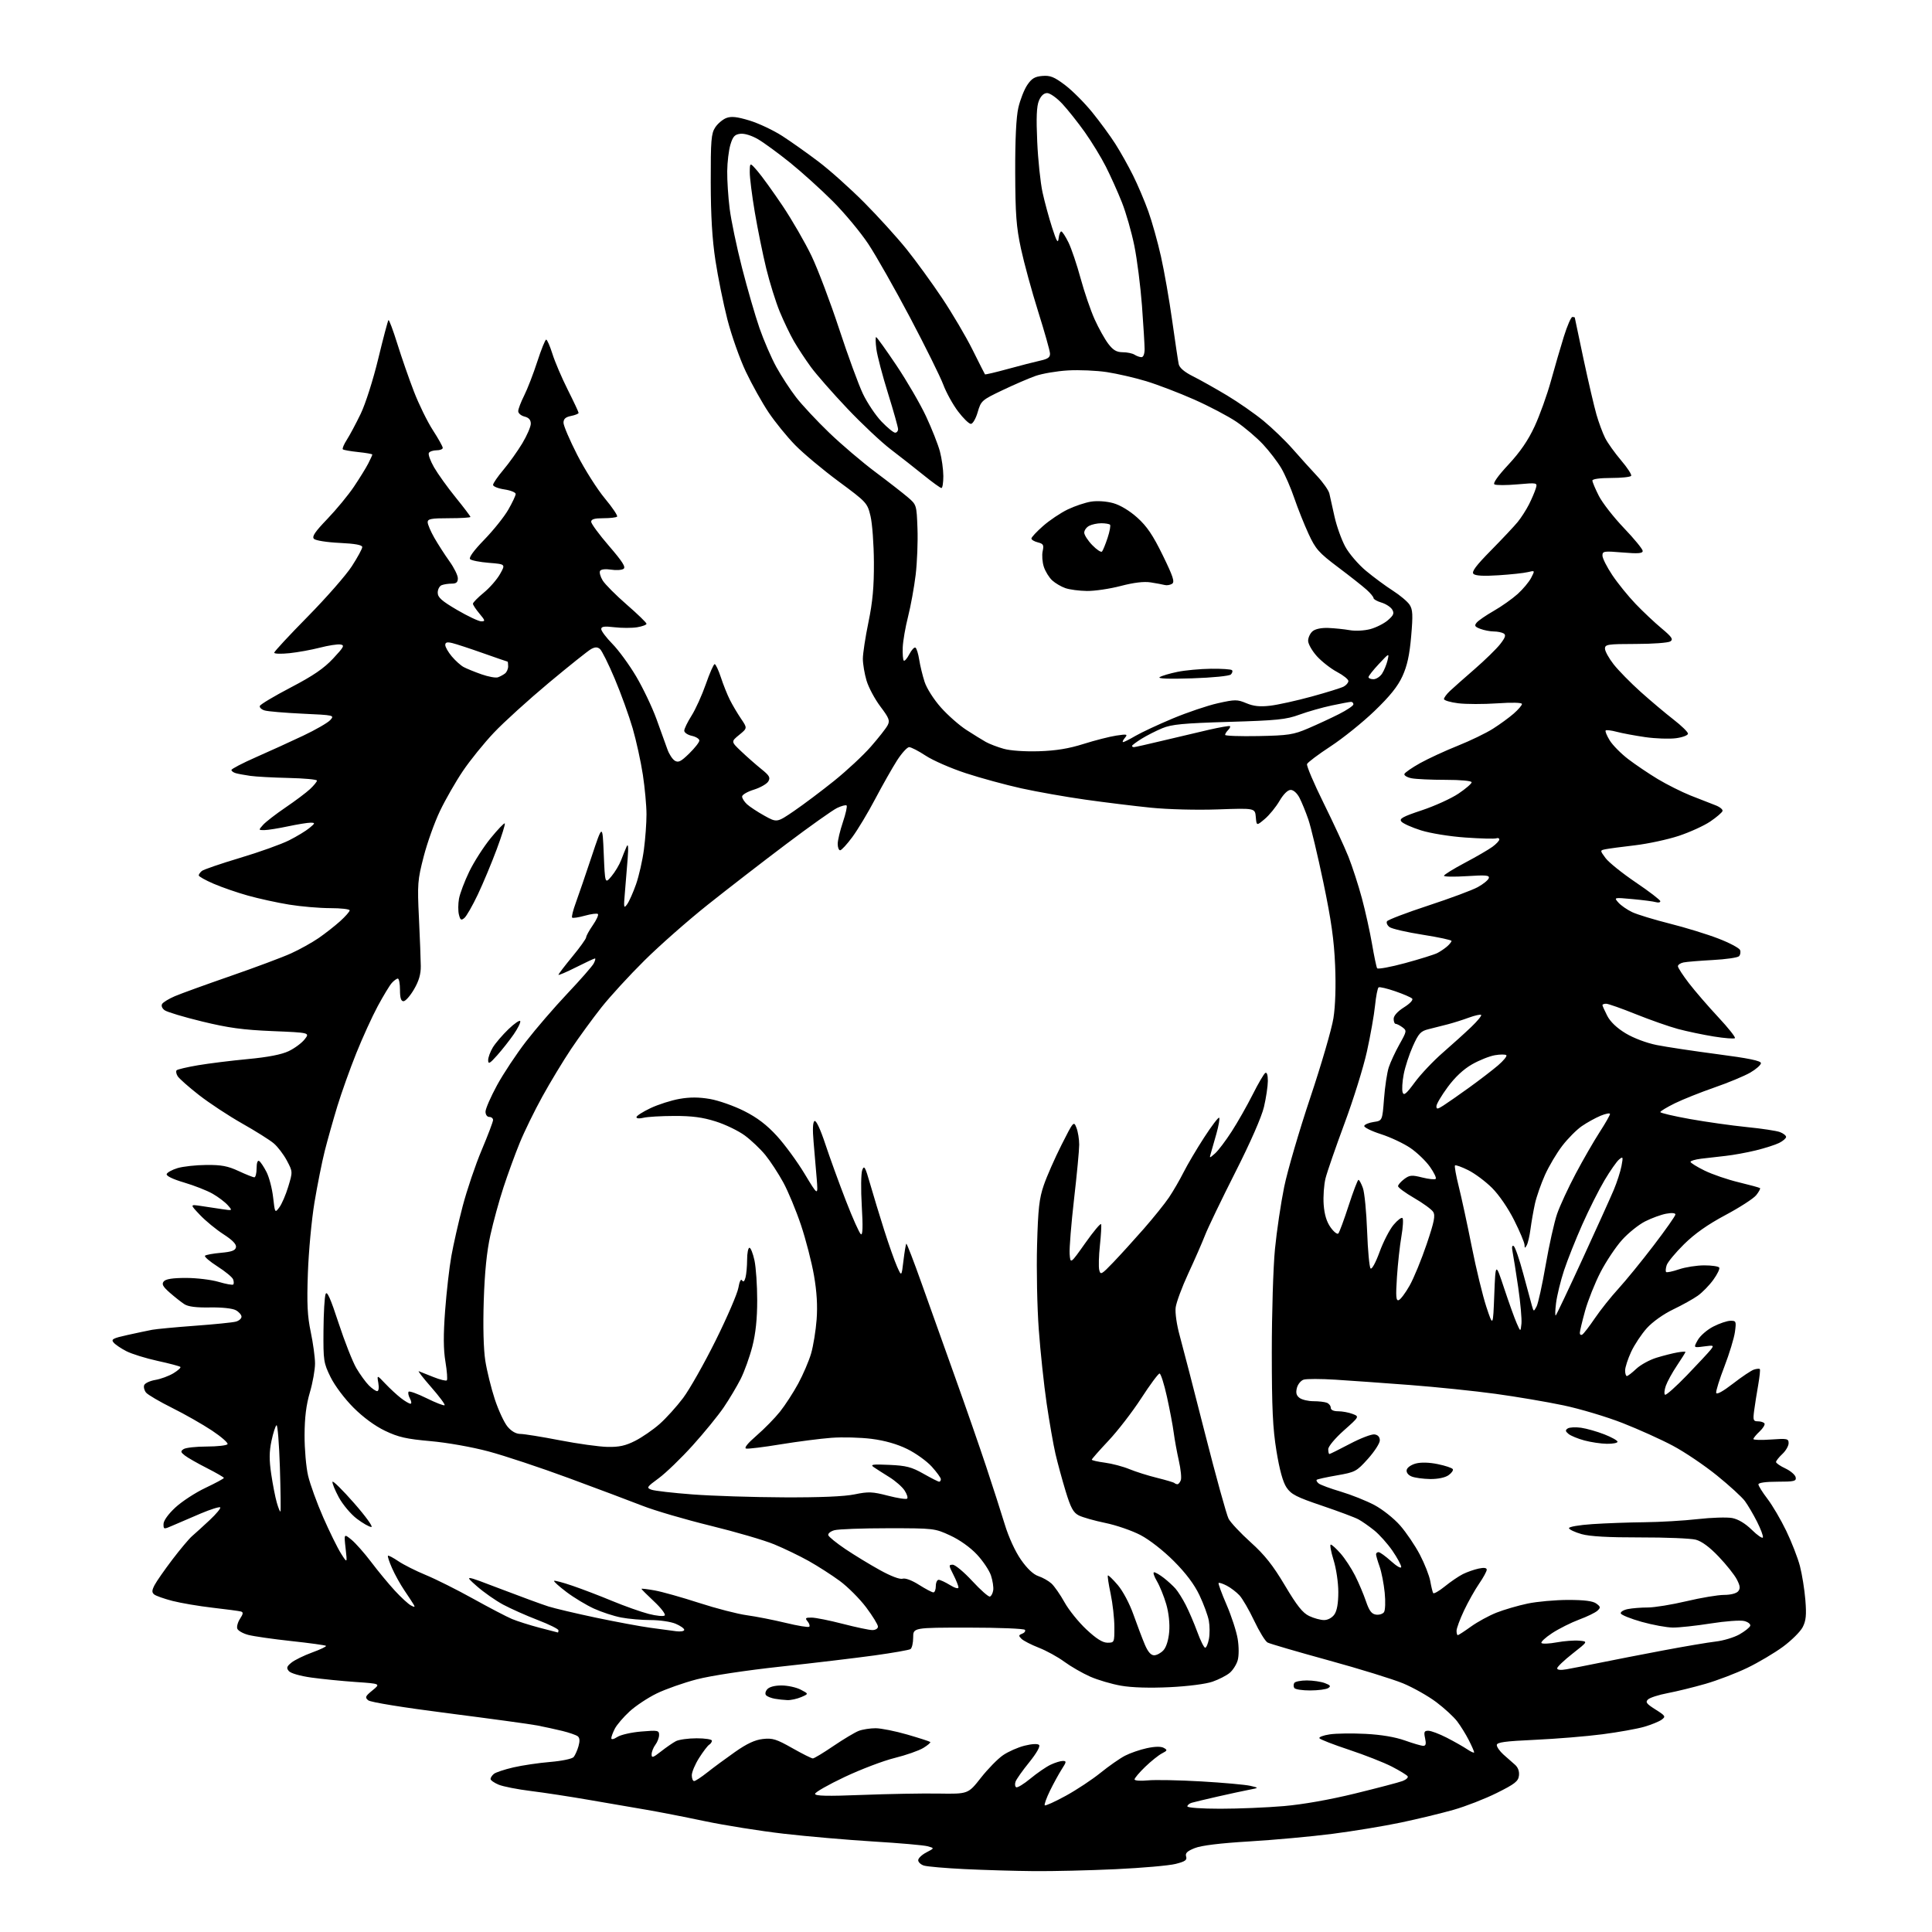 <?xml version="1.0" encoding="UTF-8" standalone="no"?>
<svg 
  version="1.1" 
  xmlns="http://www.w3.org/2000/svg" 
  xmlns:xlink="http://www.w3.org/1999/xlink" 
  xmlns:svg="http://www.w3.org/2000/svg"
  xmlns:rdf="http://www.w3.org/1999/02/22-rdf-syntax-ns#"
  xmlns:cc="http://creativecommons.org/ns#"
  xmlns:dc="http://purl.org/dc/elements/1.1/"
  viewBox="0 0 768 768"
  width="768"
  height="768"
>
<style>svg {background-color: white; }</style>"
<path stroke="none" fill="black" fill-rule="evenodd" d="M411.00,743.80C403.57,743.74 391.20,743.37 383.50,743.00C375.80,742.63 368.49,741.99 367.25,741.59C366.01,741.19 365.00,740.23 365.00,739.46C365.00,738.68 366.46,737.29 368.25,736.36C371.50,734.67 371.50,734.67 368.73,733.91C367.21,733.50 357.54,732.65 347.23,732.03C336.93,731.40 320.85,730.01 311.51,728.93C302.17,727.85 287.99,725.59 280.01,723.91C272.03,722.23 261.68,720.21 257.00,719.42C252.32,718.64 242.20,716.89 234.50,715.55C226.80,714.21 216.22,712.59 211.00,711.95C205.78,711.31 200.04,710.18 198.25,709.45C196.46,708.71 195.00,707.68 195.00,707.17C195.00,706.66 195.59,705.75 196.32,705.15C197.04,704.55 200.53,703.39 204.07,702.57C207.61,701.75 214.21,700.77 218.75,700.40C223.36,700.01 227.45,699.16 228.04,698.45C228.61,697.76 229.48,695.82 229.96,694.15C230.55,692.07 230.46,690.82 229.67,690.20C229.02,689.70 226.28,688.75 223.57,688.08C220.85,687.42 216.35,686.44 213.57,685.90C210.78,685.36 194.87,683.19 178.22,681.06C160.31,678.77 147.30,676.67 146.38,675.90C144.99,674.75 145.19,674.29 148.06,671.95C151.31,669.30 151.31,669.30 141.41,668.62C135.96,668.24 128.03,667.45 123.78,666.86C119.28,666.23 115.54,665.15 114.81,664.27C113.78,663.04 113.97,662.44 115.86,660.91C117.13,659.89 120.84,658.07 124.10,656.88C127.37,655.69 129.84,654.51 129.59,654.25C129.33,654.00 123.13,653.14 115.81,652.35C108.49,651.56 100.79,650.45 98.70,649.90C96.61,649.35 94.65,648.24 94.34,647.44C94.03,646.64 94.52,644.85 95.42,643.47C96.69,641.54 96.77,640.88 95.78,640.60C95.08,640.40 90.03,639.72 84.56,639.10C79.10,638.47 71.90,637.25 68.56,636.39C65.23,635.53 61.95,634.37 61.28,633.81C60.32,633.02 60.35,632.22 61.44,630.11C62.21,628.63 65.39,624.07 68.51,619.96C71.63,615.86 75.15,611.67 76.34,610.64C77.53,609.62 80.67,606.77 83.32,604.29C85.96,601.82 87.86,599.53 87.54,599.21C87.21,598.88 83.70,599.99 79.72,601.67C75.75,603.35 70.81,605.47 68.75,606.38C65.05,608.00 65.00,607.99 65.00,605.83C65.00,604.51 66.85,601.91 69.68,599.28C72.26,596.88 77.66,593.35 81.68,591.45C85.71,589.54 89.00,587.76 89.00,587.50C89.00,587.24 85.96,585.48 82.25,583.59C78.54,581.71 74.60,579.46 73.50,578.60C71.77,577.25 71.70,576.90 73.00,576.03C73.83,575.48 77.96,575.02 82.19,575.02C86.42,575.01 90.14,574.59 90.45,574.08C90.76,573.58 87.97,571.14 84.25,568.66C80.52,566.19 73.40,562.13 68.42,559.66C63.44,557.18 58.79,554.45 58.07,553.59C57.36,552.73 57.02,551.39 57.32,550.61C57.62,549.84 59.62,548.90 61.76,548.54C63.91,548.18 67.14,546.98 68.95,545.89C70.75,544.79 71.99,543.66 71.70,543.37C71.41,543.08 67.35,542.00 62.67,540.98C57.99,539.96 52.41,538.23 50.26,537.13C48.12,536.04 45.81,534.48 45.14,533.66C44.08,532.40 44.89,531.96 50.70,530.68C54.44,529.85 58.85,528.92 60.50,528.61C62.15,528.30 69.80,527.58 77.50,527.01C85.20,526.45 92.51,525.71 93.75,525.37C94.99,525.04 96.00,524.16 96.00,523.42C96.00,522.68 94.99,521.51 93.75,520.83C92.42,520.10 88.24,519.65 83.50,519.73C78.04,519.83 74.80,519.42 73.28,518.43C72.06,517.64 69.47,515.59 67.51,513.88C64.71,511.41 64.20,510.47 65.10,509.38C65.89,508.43 68.62,508.00 73.94,508.00C78.17,508.00 84.01,508.71 86.92,509.57C89.82,510.43 92.43,510.90 92.72,510.61C93.01,510.32 92.98,509.40 92.66,508.55C92.34,507.71 89.54,505.40 86.45,503.43C83.36,501.45 81.13,499.54 81.49,499.17C81.86,498.81 84.70,498.28 87.82,498.01C92.13,497.62 93.56,497.09 93.81,495.78C94.03,494.62 92.40,492.94 88.82,490.63C85.89,488.74 81.70,485.29 79.50,482.97C75.50,478.75 75.50,478.75 79.75,479.37C82.09,479.72 85.91,480.29 88.25,480.65C92.50,481.29 92.50,481.29 90.50,479.04C89.40,477.81 86.70,475.77 84.50,474.52C82.30,473.26 77.21,471.26 73.18,470.07C68.66,468.73 66.02,467.45 66.26,466.71C66.48,466.06 68.42,464.99 70.58,464.34C72.74,463.69 77.88,463.12 82.00,463.09C87.99,463.03 90.58,463.52 94.85,465.51C97.79,466.88 100.60,468.00 101.10,468.00C101.59,468.00 102.00,466.40 102.00,464.44C102.00,462.29 102.40,461.13 103.01,461.51C103.57,461.85 104.89,463.83 105.94,465.89C107.00,467.96 108.18,472.49 108.57,475.96C109.29,482.24 109.30,482.26 111.04,479.94C112.01,478.66 113.61,474.95 114.59,471.70C116.38,465.78 116.38,465.78 114.03,461.34C112.73,458.90 110.38,455.81 108.80,454.49C107.23,453.16 101.57,449.60 96.22,446.58C90.87,443.55 83.16,438.47 79.09,435.29C75.01,432.11 71.20,428.73 70.62,427.80C70.04,426.86 69.86,425.80 70.22,425.44C70.58,425.09 74.39,424.19 78.69,423.46C82.98,422.73 91.90,421.62 98.50,421.00C106.53,420.25 111.90,419.20 114.75,417.85C117.08,416.74 119.94,414.63 121.09,413.16C123.19,410.50 123.19,410.50 108.34,409.88C96.56,409.39 90.79,408.60 80.35,406.06C73.12,404.31 66.41,402.29 65.45,401.59C64.41,400.83 64.01,399.80 64.46,399.07C64.88,398.39 67.15,397.01 69.51,396.00C71.87,394.99 81.83,391.38 91.64,387.98C101.45,384.58 112.27,380.54 115.68,378.99C119.09,377.45 124.02,374.70 126.65,372.90C129.27,371.09 133.13,368.07 135.21,366.19C137.29,364.31 139.00,362.37 139.00,361.88C139.00,361.40 135.51,361.00 131.25,361.00C126.99,360.99 119.65,360.37 114.95,359.60C110.25,358.84 102.86,357.22 98.54,356.01C94.22,354.80 88.06,352.67 84.85,351.27C81.63,349.88 79.00,348.40 79.00,347.99C79.00,347.58 79.56,346.78 80.25,346.21C80.94,345.65 87.76,343.31 95.41,341.02C103.07,338.74 111.84,335.59 114.92,334.04C117.99,332.49 121.63,330.29 123.00,329.14C125.31,327.23 125.35,327.06 123.50,327.03C122.40,327.01 118.35,327.67 114.50,328.48C110.65,329.30 106.42,329.97 105.10,329.98C102.71,330.00 102.71,329.98 104.60,327.87C105.64,326.71 109.65,323.61 113.50,320.99C117.35,318.38 121.74,315.08 123.25,313.67C124.76,312.25 126.00,310.74 126.00,310.30C126.00,309.86 120.94,309.39 114.75,309.25C108.56,309.11 101.70,308.74 99.50,308.42C97.30,308.11 94.71,307.63 93.75,307.36C92.79,307.09 92.00,306.51 92.00,306.08C92.00,305.65 96.39,303.36 101.75,301.00C107.11,298.65 115.55,294.80 120.51,292.45C125.46,290.11 130.31,287.31 131.28,286.24C133.02,284.32 132.86,284.28 120.27,283.70C113.25,283.37 106.47,282.80 105.21,282.42C103.95,282.05 103.09,281.24 103.29,280.62C103.49,280.01 109.03,276.70 115.58,273.28C124.49,268.63 128.74,265.72 132.42,261.78C136.76,257.13 137.10,256.46 135.28,256.19C134.15,256.03 130.50,256.59 127.19,257.45C123.87,258.31 118.42,259.30 115.08,259.65C111.74,260.00 109.00,259.92 109.00,259.46C109.00,259.01 115.01,252.53 122.36,245.07C129.71,237.60 137.59,228.61 139.86,225.09C142.14,221.57 144.00,218.14 144.00,217.47C144.00,216.63 141.19,216.11 134.99,215.81C130.01,215.58 125.46,214.86 124.81,214.21C123.91,213.31 125.16,211.45 130.14,206.27C133.71,202.55 138.45,196.80 140.67,193.50C142.89,190.20 145.45,186.06 146.36,184.30C147.26,182.54 148.00,180.91 148.00,180.69C148.00,180.46 145.48,180.02 142.39,179.70C139.31,179.38 136.56,178.89 136.28,178.61C135.99,178.33 136.72,176.61 137.88,174.80C139.05,172.98 141.52,168.35 143.38,164.50C145.28,160.56 148.33,151.00 150.36,142.60C152.34,134.41 154.17,127.50 154.42,127.25C154.66,127.00 156.25,131.23 157.94,136.65C159.63,142.07 162.60,150.62 164.55,155.66C166.49,160.70 169.87,167.58 172.04,170.95C174.22,174.31 176.00,177.50 176.00,178.03C176.00,178.57 174.90,179.00 173.56,179.00C172.22,179.00 170.83,179.46 170.48,180.03C170.13,180.60 171.06,183.18 172.55,185.78C174.05,188.38 177.91,193.76 181.13,197.73C184.36,201.71 187.00,205.20 187.00,205.48C187.00,205.77 183.18,206.00 178.50,206.00C171.44,206.00 170.00,206.27 170.00,207.57C170.00,208.44 171.20,211.25 172.67,213.82C174.15,216.39 176.85,220.59 178.67,223.13C180.50,225.68 182.00,228.72 182.00,229.88C182.00,231.46 181.38,232.00 179.58,232.00C178.25,232.00 176.45,232.27 175.58,232.61C174.71,232.94 174.00,234.28 174.00,235.58C174.00,237.48 175.54,238.85 181.73,242.48C185.98,244.96 190.30,247.00 191.32,247.00C192.97,247.00 192.89,246.66 190.59,243.92C189.17,242.23 188.00,240.46 188.00,239.99C188.00,239.52 189.93,237.55 192.28,235.62C194.64,233.69 197.56,230.35 198.77,228.19C200.98,224.27 200.98,224.27 194.40,223.74C190.78,223.45 187.39,222.79 186.87,222.27C186.27,221.67 188.35,218.81 192.52,214.52C196.15,210.78 200.44,205.42 202.05,202.61C203.66,199.80 204.99,196.99 204.99,196.36C205.00,195.74 202.98,194.92 200.50,194.55C198.03,194.18 196.00,193.37 196.00,192.75C196.00,192.13 197.85,189.44 200.11,186.76C202.37,184.08 205.74,179.35 207.61,176.25C209.47,173.15 211.00,169.63 211.00,168.42C211.00,166.90 210.22,166.02 208.50,165.59C207.12,165.24 206.00,164.28 206.00,163.45C206.00,162.61 207.07,159.81 208.37,157.22C209.68,154.62 212.02,148.56 213.58,143.75C215.14,138.94 216.73,135.00 217.11,135.00C217.50,135.00 218.62,137.56 219.60,140.68C220.58,143.80 223.32,150.22 225.69,154.93C228.06,159.64 230.00,163.78 230.00,164.12C230.00,164.47 228.65,165.02 227.00,165.35C224.81,165.79 224.00,166.52 224.00,168.06C224.00,169.21 226.46,174.96 229.46,180.83C232.47,186.70 237.40,194.48 240.43,198.12C243.46,201.76 245.65,205.02 245.30,205.37C244.95,205.72 242.49,206.00 239.83,206.00C236.34,206.00 235.00,206.39 235.00,207.41C235.00,208.18 238.19,212.52 242.10,217.04C247.49,223.30 248.87,225.47 247.85,226.14C247.11,226.63 244.86,226.76 242.85,226.44C240.71,226.10 238.93,226.30 238.54,226.93C238.18,227.52 238.65,229.23 239.58,230.75C240.51,232.26 244.81,236.58 249.13,240.34C253.46,244.10 257.00,247.53 257.00,247.96C257.00,248.39 255.31,249.01 253.25,249.35C251.19,249.68 247.14,249.68 244.25,249.34C240.20,248.87 239.00,249.03 239.00,250.08C239.00,250.82 241.00,253.47 243.45,255.97C245.90,258.46 250.13,264.25 252.85,268.83C255.57,273.41 259.22,281.06 260.96,285.83C262.70,290.60 264.66,296.03 265.31,297.89C265.97,299.76 267.28,301.77 268.22,302.37C269.64,303.26 270.67,302.75 273.97,299.53C276.19,297.36 278.00,295.05 278.00,294.38C278.00,293.71 276.65,292.86 275.00,292.50C273.35,292.14 272.00,291.22 272.00,290.46C272.00,289.69 273.31,287.01 274.90,284.49C276.50,281.97 279.05,276.33 280.58,271.96C282.10,267.58 283.68,264.00 284.09,264.00C284.50,264.00 285.61,266.36 286.56,269.25C287.50,272.14 289.11,276.16 290.13,278.19C291.15,280.22 293.14,283.59 294.55,285.67C297.12,289.45 297.12,289.45 293.84,292.13C290.57,294.80 290.57,294.80 294.62,298.65C296.84,300.77 300.43,303.92 302.58,305.66C305.89,308.32 306.33,309.10 305.40,310.64C304.80,311.64 302.21,313.11 299.65,313.91C297.09,314.70 295.00,315.93 295.00,316.64C295.00,317.34 295.88,318.73 296.95,319.71C298.02,320.69 301.13,322.74 303.87,324.26C308.84,327.02 308.84,327.02 315.67,322.36C319.43,319.79 326.59,314.41 331.58,310.40C336.58,306.38 343.15,300.27 346.18,296.80C349.21,293.34 352.21,289.53 352.83,288.34C353.83,286.46 353.44,285.46 349.96,280.84C347.75,277.90 345.28,273.28 344.47,270.57C343.66,267.86 343.00,263.94 343.00,261.87C343.00,259.80 344.00,253.24 345.23,247.30C346.90,239.20 347.44,233.25 347.39,223.50C347.35,216.35 346.75,208.09 346.04,205.15C344.78,199.91 344.54,199.65 333.34,191.36C327.07,186.72 319.29,180.21 316.06,176.90C312.82,173.58 308.09,167.75 305.53,163.94C302.97,160.12 298.89,152.82 296.47,147.71C294.05,142.61 290.76,133.27 289.14,126.96C287.53,120.66 285.39,110.10 284.39,103.50C283.11,95.15 282.55,85.71 282.53,72.46C282.50,55.77 282.72,53.08 284.30,50.66C285.29,49.15 287.29,47.46 288.73,46.91C290.72,46.16 292.96,46.40 297.97,47.92C301.61,49.03 307.47,51.80 310.99,54.07C314.52,56.35 321.02,60.96 325.45,64.32C329.88,67.67 338.00,74.94 343.50,80.47C349.00,86.00 356.57,94.34 360.33,99.01C364.08,103.68 370.46,112.45 374.50,118.50C378.54,124.55 383.98,133.78 386.58,139.00C389.18,144.22 391.41,148.64 391.54,148.80C391.67,148.97 395.76,148.01 400.63,146.67C405.51,145.33 411.30,143.85 413.50,143.36C416.60,142.68 417.48,142.03 417.39,140.49C417.34,139.40 415.22,131.91 412.69,123.86C410.15,115.80 407.08,104.55 405.85,98.86C403.99,90.19 403.62,85.24 403.56,68.50C403.52,55.37 403.95,46.55 404.81,42.81C405.53,39.68 407.12,35.63 408.34,33.81C410.10,31.19 411.36,30.43 414.36,30.19C417.48,29.93 419.06,30.56 423.35,33.80C426.21,35.95 431.07,40.82 434.15,44.61C437.23,48.40 441.39,54.08 443.39,57.23C445.40,60.38 448.55,66.00 450.40,69.73C452.26,73.45 454.99,79.88 456.47,84.00C457.95,88.12 460.22,96.22 461.51,102.00C462.81,107.78 464.82,119.25 465.97,127.50C467.13,135.75 468.29,143.51 468.55,144.74C468.87,146.22 470.81,147.88 474.27,149.61C477.15,151.05 483.21,154.46 487.75,157.18C492.28,159.90 498.83,164.46 502.30,167.32C505.76,170.17 510.98,175.20 513.88,178.50C516.78,181.80 521.13,186.62 523.55,189.21C525.96,191.79 528.17,194.94 528.45,196.21C528.73,197.47 529.66,201.61 530.50,205.40C531.35,209.20 533.27,214.56 534.77,217.32C536.27,220.08 539.98,224.40 543.01,226.92C546.04,229.44 550.84,232.99 553.68,234.80C556.52,236.62 559.52,239.14 560.34,240.40C561.59,242.31 561.70,244.43 560.96,252.93C560.31,260.42 559.38,264.68 557.48,268.82C555.63,272.87 552.48,276.78 546.36,282.66C541.67,287.17 533.83,293.48 528.94,296.68C524.05,299.88 519.83,303.05 519.57,303.72C519.30,304.39 522.26,311.36 526.15,319.22C530.03,327.07 534.48,336.69 536.03,340.58C537.58,344.48 539.99,351.90 541.38,357.08C542.77,362.26 544.58,370.45 545.41,375.27C546.23,380.09 547.14,384.42 547.43,384.89C547.72,385.35 552.74,384.43 558.59,382.84C564.44,381.25 570.19,379.45 571.37,378.85C572.54,378.24 574.29,377.06 575.25,376.22C576.21,375.38 577.00,374.39 577.00,374.03C577.00,373.67 571.84,372.56 565.54,371.57C559.23,370.58 553.31,369.22 552.38,368.54C551.45,367.86 551.00,366.82 551.36,366.22C551.73,365.63 559.11,362.81 567.77,359.97C576.42,357.13 585.27,353.84 587.43,352.65C589.59,351.47 591.56,349.87 591.81,349.09C592.19,347.93 590.72,347.79 583.14,348.28C578.11,348.60 574.00,348.54 574.00,348.13C574.00,347.72 577.71,345.42 582.25,343.01C586.79,340.61 591.74,337.73 593.25,336.63C594.76,335.53 596.00,334.21 596.00,333.70C596.00,333.20 595.44,332.99 594.75,333.25C594.06,333.50 588.55,333.36 582.50,332.93C576.29,332.50 568.61,331.25 564.87,330.08C561.22,328.93 557.72,327.36 557.08,326.59C556.12,325.44 557.53,324.65 565.23,322.09C570.36,320.38 576.90,317.40 579.77,315.47C582.65,313.53 585.00,311.51 585.00,310.97C585.00,310.40 580.69,310.00 574.62,310.00C568.92,310.00 562.83,309.72 561.09,309.37C559.35,309.02 558.08,308.26 558.27,307.68C558.47,307.10 561.30,305.15 564.56,303.33C567.83,301.52 574.55,298.41 579.50,296.44C584.45,294.46 590.75,291.42 593.49,289.67C596.24,287.93 599.95,285.22 601.74,283.65C603.53,282.08 605.00,280.37 605.00,279.85C605.00,279.28 601.12,279.18 595.14,279.59C589.72,279.96 582.75,279.95 579.64,279.56C576.54,279.17 574.00,278.42 574.00,277.88C574.00,277.35 575.05,275.92 576.34,274.70C577.63,273.49 582.04,269.57 586.16,266.00C590.27,262.43 594.85,257.96 596.33,256.07C598.36,253.48 598.72,252.44 597.77,251.83C597.07,251.39 595.29,251.02 593.82,251.02C592.34,251.01 589.93,250.54 588.46,249.98C586.24,249.14 585.99,248.71 587.01,247.49C587.68,246.68 590.75,244.57 593.83,242.81C596.91,241.05 601.16,238.04 603.28,236.13C605.40,234.22 607.82,231.32 608.66,229.69C610.19,226.73 610.19,226.73 607.35,227.42C605.78,227.81 600.53,228.37 595.68,228.68C589.76,229.07 586.48,228.88 585.73,228.13C584.89,227.29 586.70,224.87 592.73,218.75C597.20,214.21 601.97,209.14 603.32,207.48C604.68,205.82 606.70,202.67 607.81,200.48C608.91,198.29 610.12,195.45 610.50,194.17C611.18,191.85 611.18,191.85 603.19,192.54C598.80,192.93 594.69,192.93 594.07,192.55C593.37,192.11 595.43,189.19 599.63,184.68C604.29,179.67 607.44,175.08 610.03,169.50C612.07,165.10 614.98,157.00 616.50,151.50C618.01,146.00 620.34,138.01 621.67,133.75C623.00,129.49 624.52,126.00 625.04,126.00C625.57,126.00 626.00,126.11 626.00,126.25C626.00,126.39 627.57,133.84 629.49,142.81C631.41,151.79 633.72,161.69 634.62,164.81C635.52,167.94 637.07,172.12 638.07,174.11C639.07,176.09 641.93,180.09 644.41,183.01C646.90,185.92 648.70,188.68 648.41,189.15C648.12,189.62 644.53,190.00 640.44,190.00C635.99,190.00 633.00,190.41 633.00,191.03C633.00,191.60 634.15,194.33 635.55,197.09C636.95,199.86 641.45,205.63 645.55,209.92C649.65,214.21 653.00,218.30 653.00,219.00C653.00,220.00 651.19,220.14 645.00,219.62C637.56,219.00 637.00,219.09 637.00,220.86C637.00,221.91 638.77,225.41 640.93,228.64C643.08,231.86 647.25,237.00 650.18,240.06C653.10,243.11 657.75,247.49 660.50,249.78C664.60,253.21 665.23,254.14 664.00,254.96C663.17,255.52 656.99,255.98 650.25,255.98C639.04,256.00 638.00,256.16 638.00,257.84C638.00,258.85 639.55,261.66 641.45,264.09C643.35,266.51 648.19,271.44 652.20,275.04C656.22,278.64 662.09,283.58 665.25,286.03C668.41,288.47 671.00,291.00 671.00,291.64C671.00,292.29 668.86,293.10 666.25,293.45C663.64,293.80 658.12,293.61 654.00,293.02C649.88,292.42 644.77,291.47 642.65,290.90C640.53,290.33 638.57,290.10 638.28,290.38C638.00,290.66 638.73,292.44 639.90,294.34C641.07,296.23 644.38,299.58 647.26,301.78C650.14,303.98 655.42,307.54 659.00,309.70C662.58,311.85 668.42,314.78 672.00,316.22C675.58,317.65 679.98,319.37 681.79,320.05C683.60,320.72 684.92,321.77 684.73,322.39C684.53,323.00 682.34,324.88 679.86,326.56C677.37,328.25 671.74,330.81 667.34,332.27C662.94,333.72 655.11,335.41 649.92,336.02C644.74,336.62 639.48,337.33 638.24,337.58C635.97,338.04 635.97,338.04 638.24,341.11C639.48,342.79 644.89,347.14 650.25,350.77C655.61,354.39 660.00,357.76 660.00,358.25C660.00,358.74 659.21,358.90 658.25,358.62C657.29,358.33 653.12,357.79 649.00,357.41C641.50,356.72 641.50,356.72 643.34,358.79C644.35,359.93 646.82,361.64 648.82,362.59C650.83,363.54 657.53,365.58 663.71,367.14C669.89,368.69 678.59,371.36 683.04,373.08C687.50,374.79 691.39,376.86 691.70,377.67C692.01,378.47 691.82,379.58 691.28,380.12C690.73,380.67 686.06,381.34 680.89,381.62C675.73,381.90 670.49,382.33 669.25,382.58C668.01,382.83 667.00,383.51 667.00,384.10C667.00,384.68 668.98,387.72 671.39,390.86C673.80,393.99 679.04,400.05 683.02,404.32C687.00,408.58 689.99,412.34 689.66,412.68C689.32,413.01 685.55,412.72 681.28,412.03C677.01,411.34 670.58,409.99 667.00,409.03C663.43,408.06 655.88,405.41 650.23,403.14C644.58,400.86 639.29,399.00 638.48,399.00C637.67,399.00 637.00,399.24 637.00,399.54C637.00,399.84 637.86,401.75 638.90,403.79C640.14,406.19 642.72,408.65 646.23,410.77C649.40,412.68 654.53,414.61 658.58,415.42C662.39,416.18 673.26,417.81 682.75,419.06C695.09,420.67 700.00,421.68 700.00,422.61C700.00,423.33 698.09,425.02 695.75,426.38C693.41,427.73 687.00,430.40 681.50,432.30C676.00,434.21 668.91,437.04 665.75,438.59C662.59,440.15 660.00,441.71 660.00,442.07C660.00,442.43 665.29,443.67 671.75,444.83C678.21,445.99 688.37,447.42 694.31,448.02C700.26,448.61 706.22,449.51 707.56,450.02C708.90,450.53 710.00,451.40 710.00,451.95C710.00,452.50 708.76,453.57 707.25,454.33C705.74,455.08 701.58,456.42 698.00,457.29C694.42,458.17 689.02,459.15 686.00,459.48C682.98,459.82 678.59,460.32 676.25,460.60C673.91,460.89 672.00,461.45 672.00,461.85C672.00,462.25 674.52,463.82 677.60,465.33C680.69,466.84 686.81,468.94 691.22,469.99C695.63,471.05 699.42,472.09 699.64,472.30C699.85,472.52 699.17,473.78 698.12,475.10C697.07,476.42 691.57,479.98 685.90,483.00C678.82,486.78 673.67,490.41 669.41,494.62C666.00,497.99 662.90,501.74 662.52,502.95C662.13,504.16 662.04,505.37 662.31,505.65C662.59,505.92 664.89,505.44 667.44,504.57C669.99,503.71 674.50,503.00 677.48,503.00C680.45,503.00 683.13,503.39 683.42,503.88C683.72,504.36 682.66,506.55 681.07,508.74C679.48,510.94 676.71,513.78 674.92,515.05C673.14,516.33 668.71,518.79 665.09,520.53C661.23,522.38 656.91,525.46 654.65,527.96C652.54,530.30 649.73,534.53 648.41,537.36C647.10,540.19 646.02,543.51 646.01,544.75C646.00,545.99 646.32,547.00 646.70,547.00C647.09,547.00 648.78,545.70 650.45,544.12C652.13,542.54 655.75,540.55 658.50,539.71C661.25,538.87 664.96,537.93 666.75,537.62C668.54,537.30 670.00,537.22 670.00,537.42C670.00,537.63 668.48,540.05 666.63,542.81C664.78,545.56 662.78,549.20 662.19,550.88C661.60,552.57 661.46,554.17 661.89,554.43C662.31,554.69 666.22,551.21 670.58,546.69C674.93,542.17 679.17,537.62 680.00,536.57C681.43,534.76 681.31,534.70 677.33,535.23C673.16,535.79 673.16,535.79 674.89,532.69C675.84,530.99 678.62,528.58 681.06,527.33C683.50,526.08 686.57,525.04 687.89,525.03C690.14,525.00 690.24,525.25 689.66,529.48C689.32,531.95 687.44,538.11 685.49,543.18C683.53,548.24 682.06,552.97 682.21,553.68C682.39,554.49 684.92,553.09 688.91,550.00C692.43,547.27 696.18,544.76 697.23,544.43C698.29,544.09 699.33,544.00 699.55,544.22C699.78,544.44 699.48,547.30 698.91,550.56C698.33,553.83 697.61,558.41 697.30,560.75C696.80,564.56 696.95,565.00 698.81,565.00C699.95,565.00 701.12,565.38 701.41,565.85C701.70,566.32 700.83,567.75 699.47,569.03C698.11,570.30 697.00,571.66 697.00,572.04C697.00,572.42 700.15,572.51 704.00,572.23C710.46,571.77 711.00,571.88 711.00,573.69C711.00,574.77 709.88,576.71 708.50,578.00C707.12,579.29 706.00,580.72 706.00,581.17C706.00,581.62 707.68,582.78 709.74,583.74C711.79,584.71 713.62,586.29 713.81,587.25C714.11,588.79 713.25,589.00 706.57,589.00C701.91,589.00 699.00,589.41 699.00,590.06C699.00,590.64 700.61,593.23 702.59,595.81C704.56,598.39 707.92,604.10 710.04,608.50C712.17,612.90 714.62,619.20 715.49,622.50C716.35,625.80 717.33,631.89 717.66,636.04C718.14,642.01 717.92,644.26 716.59,646.83C715.67,648.61 712.14,652.11 708.75,654.61C705.36,657.10 698.97,660.89 694.54,663.02C690.12,665.15 682.65,668.00 677.94,669.36C673.24,670.71 666.49,672.37 662.94,673.04C659.40,673.71 655.88,674.84 655.13,675.54C653.98,676.61 654.47,677.27 658.06,679.54C662.07,682.07 662.24,682.35 660.53,683.60C659.52,684.34 656.40,685.61 653.59,686.43C650.79,687.24 643.33,688.58 637.00,689.40C630.67,690.23 618.64,691.21 610.25,691.60C598.19,692.15 595.00,692.59 595.00,693.69C595.00,694.46 596.18,696.14 597.61,697.43C599.05,698.72 601.10,700.53 602.17,701.45C603.42,702.52 604.01,704.09 603.81,705.81C603.55,708.09 602.20,709.15 595.00,712.73C590.33,715.06 582.59,718.07 577.81,719.43C573.03,720.79 563.65,723.06 556.96,724.47C550.27,725.88 537.98,727.91 529.65,728.98C521.32,730.05 506.49,731.40 496.70,731.99C484.99,732.69 477.55,733.60 474.93,734.65C471.90,735.86 471.08,736.66 471.50,737.99C471.95,739.40 471.12,739.98 467.31,740.94C464.70,741.60 454.00,742.54 443.53,743.03C433.06,743.52 418.43,743.87 411.00,743.80zM485.08,719.00C492.27,719.00 503.63,718.53 510.33,717.95C517.91,717.30 528.62,715.41 538.74,712.93C547.68,710.74 556.14,708.52 557.55,707.98C558.97,707.44 559.87,706.60 559.57,706.11C559.26,705.61 556.42,703.87 553.26,702.24C550.09,700.61 542.44,697.61 536.26,695.56C530.08,693.51 524.78,691.46 524.49,690.98C524.20,690.51 526.04,689.82 528.58,689.44C531.12,689.05 537.55,688.97 542.85,689.24C549.05,689.56 554.63,690.50 558.47,691.87C561.75,693.04 565.04,694.00 565.79,694.00C566.79,694.00 566.98,693.19 566.50,691.00C565.94,688.47 566.15,688.00 567.78,688.00C568.85,688.00 572.14,689.24 575.11,690.76C578.07,692.28 581.74,694.36 583.25,695.38C584.76,696.40 586.00,696.94 586.00,696.58C586.00,696.22 585.04,694.03 583.86,691.71C582.68,689.39 580.59,686.03 579.23,684.24C577.86,682.45 574.13,679.01 570.93,676.61C567.73,674.20 561.82,670.87 557.81,669.19C553.79,667.52 540.38,663.37 528.00,659.98C515.62,656.58 504.77,653.41 503.88,652.93C502.98,652.46 500.59,648.56 498.56,644.28C496.53,640.00 493.89,635.44 492.68,634.15C491.48,632.87 489.22,631.14 487.66,630.33C486.09,629.52 484.63,629.03 484.41,629.26C484.19,629.48 485.61,633.35 487.56,637.86C489.52,642.38 491.51,648.51 492.00,651.50C492.51,654.64 492.51,658.22 492.00,660.00C491.51,661.70 490.08,663.95 488.81,665.00C487.54,666.06 484.48,667.63 482.00,668.49C479.39,669.41 472.24,670.33 464.98,670.68C457.05,671.06 449.98,670.85 445.67,670.10C441.93,669.45 436.38,667.82 433.33,666.47C430.29,665.12 425.68,662.47 423.10,660.58C420.53,658.68 415.96,656.17 412.96,655.00C409.96,653.83 406.86,652.24 406.07,651.47C404.84,650.26 404.87,649.99 406.32,649.43C407.24,649.08 407.74,648.39 407.44,647.90C407.13,647.40 397.01,647.00 384.94,647.00C363.00,647.00 363.00,647.00 363.00,650.94C363.00,653.11 362.51,655.18 361.92,655.55C361.32,655.92 354.91,657.04 347.67,658.05C340.42,659.05 323.70,661.05 310.50,662.48C296.41,664.01 282.58,666.11 277.00,667.56C271.77,668.92 264.60,671.45 261.06,673.17C257.51,674.90 252.64,678.13 250.23,680.36C247.82,682.58 245.21,685.63 244.42,687.15C243.64,688.66 243.00,690.38 243.00,690.97C243.00,691.60 244.00,691.39 245.40,690.47C246.72,689.61 251.00,688.63 254.90,688.31C261.48,687.75 262.00,687.85 262.00,689.66C262.00,690.74 261.34,692.49 260.53,693.56C259.72,694.63 259.05,696.33 259.03,697.33C259.00,698.91 259.53,698.75 262.75,696.23C264.81,694.61 267.48,692.77 268.68,692.14C269.89,691.52 273.60,691.00 276.93,691.00C280.27,691.00 283.00,691.42 283.00,691.94C283.00,692.46 282.51,693.19 281.90,693.56C281.30,693.93 279.50,696.30 277.90,698.82C276.31,701.33 275.00,704.43 275.00,705.70C275.00,706.96 275.42,708.00 275.92,708.00C276.43,708.00 278.79,706.45 281.17,704.56C283.55,702.67 288.50,699.02 292.16,696.45C296.88,693.13 300.10,691.63 303.24,691.28C307.08,690.84 308.64,691.33 314.92,694.89C318.91,697.15 322.60,699.00 323.12,699.00C323.64,699.00 327.33,696.77 331.32,694.05C335.32,691.34 339.83,688.64 341.36,688.05C342.88,687.47 345.89,687.00 348.05,687.00C350.21,687.00 355.89,688.14 360.67,689.52C365.46,690.91 369.57,692.24 369.80,692.47C370.03,692.70 368.78,693.77 367.01,694.85C365.24,695.92 360.13,697.71 355.65,698.82C351.17,699.92 342.21,703.33 335.75,706.38C329.29,709.43 324.00,712.45 324.00,713.08C324.00,713.95 328.77,714.06 342.75,713.51C353.06,713.11 366.75,712.86 373.17,712.97C384.85,713.15 384.85,713.15 389.89,706.74C392.66,703.21 396.63,699.15 398.72,697.72C400.80,696.29 404.67,694.58 407.31,693.93C410.22,693.20 412.49,693.09 413.04,693.64C413.60,694.20 412.05,696.92 409.14,700.53C406.48,703.81 404.04,707.27 403.70,708.22C403.36,709.16 403.47,710.17 403.94,710.46C404.41,710.75 406.96,709.20 409.62,707.00C412.27,704.81 415.87,702.34 417.62,701.51C419.37,700.68 421.56,700.00 422.49,700.00C424.00,700.00 423.96,700.36 422.09,703.25C420.95,705.04 418.83,708.89 417.40,711.81C415.97,714.74 415.03,717.36 415.31,717.64C415.59,717.92 419.35,716.22 423.66,713.86C427.97,711.50 434.20,707.38 437.50,704.70C440.80,702.03 445.17,698.98 447.22,697.92C449.26,696.86 453.18,695.51 455.92,694.92C459.13,694.23 461.52,694.19 462.62,694.81C464.14,695.66 464.07,695.89 461.91,697.00C460.58,697.68 457.59,700.07 455.25,702.32C452.91,704.58 451.00,706.83 451.00,707.34C451.00,707.84 453.35,708.02 456.25,707.73C459.14,707.45 468.70,707.63 477.50,708.14C486.30,708.65 495.07,709.44 497.00,709.89C500.50,710.70 500.50,710.70 496.50,711.47C494.30,711.89 488.68,713.11 484.00,714.17C479.32,715.24 474.71,716.34 473.75,716.62C472.79,716.90 472.00,717.55 472.00,718.07C472.00,718.60 477.66,719.00 485.08,719.00zM313.00,675.82C311.62,675.77 309.38,675.53 308.00,675.28C306.62,675.03 305.09,674.44 304.59,673.96C304.05,673.44 304.20,672.46 304.96,671.54C305.77,670.58 307.90,670.00 310.67,670.00C313.11,670.00 316.54,670.75 318.30,671.67C321.50,673.33 321.50,673.33 318.50,674.62C316.85,675.33 314.38,675.87 313.00,675.82zM520.81,671.98C517.68,671.99 514.84,671.55 514.50,671.00C514.16,670.45 514.16,669.55 514.50,669.00C514.84,668.45 517.09,668.00 519.49,668.00C521.90,668.00 525.12,668.48 526.65,669.06C528.88,669.90 529.14,670.30 527.97,671.04C527.16,671.55 523.94,671.98 520.81,671.98zM622.75,663.56C624.81,663.20 630.77,662.03 636.00,660.97C641.23,659.90 652.48,657.71 661.00,656.10C669.52,654.49 678.98,652.89 682.01,652.54C685.03,652.20 689.27,650.92 691.43,649.71C693.58,648.49 695.52,646.95 695.74,646.29C695.96,645.62 694.89,644.76 693.36,644.38C691.83,643.99 685.84,644.43 680.04,645.35C674.24,646.27 667.48,647.00 665.00,646.98C662.52,646.96 656.94,645.93 652.58,644.71C648.22,643.48 644.49,641.98 644.29,641.37C644.09,640.76 645.35,639.98 647.09,639.63C648.83,639.28 652.40,639.00 655.04,639.00C657.67,639.00 664.58,637.88 670.40,636.50C676.22,635.12 682.96,634.00 685.37,634.00C687.95,634.00 690.24,633.41 690.94,632.57C691.87,631.45 691.75,630.43 690.42,627.85C689.49,626.04 686.24,621.96 683.20,618.78C679.59,614.98 676.45,612.67 674.09,612.05C672.12,611.53 662.17,611.13 652.00,611.15C639.33,611.17 631.98,610.76 628.69,609.83C626.05,609.08 623.80,608.02 623.69,607.48C623.58,606.93 627.65,606.22 633.00,605.86C638.23,605.51 647.55,605.17 653.71,605.11C659.88,605.05 669.40,604.49 674.86,603.87C680.33,603.25 686.49,603.06 688.56,603.44C690.97,603.90 693.76,605.57 696.38,608.14C698.62,610.34 700.60,611.69 700.78,611.15C700.97,610.60 699.91,607.78 698.44,604.88C696.97,601.97 694.80,598.29 693.63,596.70C692.46,595.11 687.45,590.52 682.50,586.52C677.55,582.51 669.67,577.19 665.00,574.71C660.33,572.22 651.33,568.16 645.00,565.68C638.67,563.20 628.10,560.04 621.50,558.65C614.90,557.26 602.75,555.20 594.50,554.07C586.25,552.94 570.95,551.36 560.50,550.56C550.05,549.77 536.72,548.81 530.89,548.45C525.05,548.08 519.35,548.07 518.23,548.43C517.11,548.78 515.90,550.28 515.53,551.75C515.04,553.70 515.33,554.77 516.62,555.71C517.59,556.42 520.06,557.00 522.11,557.00C524.16,557.00 526.55,557.27 527.42,557.61C528.29,557.94 529.00,558.84 529.00,559.61C529.00,560.48 530.09,561.00 531.93,561.00C533.55,561.00 536.12,561.47 537.64,562.05C540.41,563.11 540.41,563.11 534.20,568.63C530.67,571.78 528.00,574.99 528.00,576.08C528.00,577.14 528.20,578.00 528.45,578.00C528.70,578.00 532.37,576.18 536.60,573.95C540.83,571.72 545.24,570.03 546.39,570.20C547.76,570.39 548.50,571.23 548.50,572.58C548.50,573.72 546.37,577.01 543.78,579.90C539.25,584.94 538.74,585.21 531.46,586.48C527.29,587.20 523.67,588.00 523.41,588.25C523.16,588.51 523.53,589.17 524.23,589.72C524.93,590.27 528.88,591.73 533.00,592.95C537.12,594.18 543.12,596.57 546.33,598.27C549.58,600.00 554.12,603.60 556.58,606.41C559.01,609.19 562.53,614.39 564.41,617.98C566.29,621.57 568.15,626.30 568.55,628.50C568.94,630.70 569.46,632.84 569.70,633.26C569.94,633.68 572.02,632.50 574.32,630.64C576.62,628.77 579.85,626.57 581.50,625.74C583.15,624.92 585.96,623.93 587.75,623.54C589.94,623.07 591.00,623.22 591.00,623.99C591.00,624.62 589.64,627.12 587.97,629.54C586.30,631.97 583.60,636.77 581.97,640.22C580.34,643.68 579.00,647.29 579.00,648.25C579.00,649.21 579.22,650.00 579.50,650.00C579.77,650.00 582.14,648.46 584.75,646.58C587.37,644.70 591.94,642.21 594.91,641.04C597.88,639.87 603.42,638.25 607.22,637.45C611.02,636.65 618.29,636.00 623.37,636.00C629.85,636.00 633.20,636.43 634.56,637.44C636.28,638.71 636.33,639.04 635.00,640.28C634.17,641.05 630.90,642.64 627.73,643.81C624.56,644.99 619.73,647.41 617.00,649.19C614.27,650.98 612.37,652.76 612.77,653.14C613.17,653.53 615.89,653.41 618.81,652.87C621.73,652.33 625.74,652.02 627.71,652.19C631.29,652.50 631.29,652.50 625.14,657.32C621.77,659.97 619.00,662.60 619.00,663.18C619.00,663.84 620.39,663.98 622.75,663.56zM458.79,658.00C459.83,658.00 461.51,657.09 462.51,655.98C463.62,654.76 464.51,651.88 464.78,648.63C465.05,645.36 464.59,641.10 463.59,637.66C462.69,634.57 461.02,630.45 459.88,628.52C458.74,626.58 458.24,625.00 458.77,625.00C459.30,625.00 461.03,626.01 462.62,627.24C464.20,628.47 466.30,630.39 467.27,631.49C468.25,632.60 470.09,635.52 471.36,638.00C472.63,640.48 474.70,645.31 475.96,648.75C477.21,652.19 478.62,655.00 479.08,655.00C479.53,655.00 480.20,653.42 480.57,651.50C480.93,649.58 480.91,646.31 480.53,644.25C480.15,642.19 478.47,637.62 476.80,634.11C474.76,629.82 471.42,625.37 466.63,620.57C462.47,616.40 456.94,612.08 453.36,610.21C449.99,608.45 443.69,606.27 439.36,605.39C435.04,604.50 430.29,603.15 428.81,602.39C426.65,601.28 425.63,599.40 423.60,592.75C422.22,588.20 420.40,581.52 419.56,577.91C418.72,574.29 417.15,565.29 416.06,557.91C414.98,550.54 413.57,537.30 412.93,528.50C412.28,519.70 411.98,504.62 412.25,495.00C412.65,480.48 413.10,476.42 414.92,471.13C416.12,467.62 419.29,460.42 421.96,455.13C426.73,445.68 426.84,445.55 427.91,448.32C428.51,449.86 429.00,452.88 429.00,455.03C429.00,457.17 428.08,466.91 426.95,476.67C425.83,486.43 425.04,496.23 425.20,498.46C425.50,502.50 425.50,502.50 431.45,494.09C434.72,489.46 437.54,486.11 437.71,486.64C437.89,487.16 437.67,490.96 437.23,495.08C436.79,499.20 436.67,503.58 436.96,504.82C437.46,506.91 437.86,506.70 442.56,501.79C445.35,498.88 450.78,492.90 454.64,488.50C458.49,484.10 463.02,478.48 464.69,476.00C466.36,473.52 468.97,469.02 470.49,466.00C472.01,462.98 475.69,456.74 478.68,452.14C481.66,447.54 484.35,444.01 484.64,444.31C484.94,444.61 484.44,447.47 483.54,450.68C482.63,453.88 481.63,457.40 481.31,458.50C480.73,460.50 480.73,460.50 483.01,458.50C484.26,457.40 487.23,453.48 489.61,449.78C492.00,446.09 495.74,439.49 497.95,435.11C500.15,430.73 502.41,426.87 502.97,426.52C503.61,426.12 503.99,427.34 503.99,429.69C503.98,431.79 503.29,436.43 502.45,440.00C501.52,443.98 497.10,454.07 491.02,466.07C485.58,476.83 480.16,488.08 479.00,491.07C477.84,494.05 474.84,500.90 472.34,506.27C469.85,511.65 467.60,517.72 467.34,519.77C467.08,521.90 467.78,526.73 468.97,531.00C470.11,535.12 474.62,552.55 478.98,569.72C483.35,586.89 487.58,602.19 488.38,603.72C489.19,605.25 493.15,609.47 497.18,613.10C502.76,618.13 505.99,622.21 510.77,630.24C515.57,638.32 517.83,641.16 520.42,642.39C522.28,643.28 524.95,644.00 526.34,644.00C527.84,644.00 529.53,643.08 530.44,641.78C531.48,640.30 532.00,637.30 532.00,632.87C532.00,629.11 531.17,623.51 530.10,620.09C529.06,616.74 528.57,614.00 529.00,614.00C529.44,614.00 531.19,615.59 532.90,617.54C534.61,619.48 537.19,623.42 538.65,626.29C540.10,629.15 542.05,633.75 542.98,636.50C544.28,640.32 545.22,641.58 546.98,641.84C548.24,642.02 549.68,641.57 550.17,640.84C550.67,640.10 550.79,636.62 550.44,633.11C550.09,629.59 549.18,624.92 548.41,622.73C547.63,620.54 547.00,618.36 547.00,617.87C547.00,617.39 547.45,617.00 548.00,617.00C548.55,617.00 550.80,618.63 553.00,620.62C555.26,622.66 557.00,623.64 557.00,622.88C557.00,622.13 555.42,619.22 553.49,616.41C551.55,613.61 548.29,609.96 546.24,608.32C544.18,606.67 541.38,604.71 540.00,603.97C538.62,603.22 532.12,600.78 525.54,598.55C515.33,595.10 513.25,594.03 511.41,591.29C509.97,589.15 508.64,584.31 507.41,576.79C505.94,567.77 505.57,559.87 505.56,537.50C505.56,522.10 506.12,503.65 506.82,496.50C507.52,489.35 509.17,478.24 510.48,471.82C511.80,465.39 516.47,449.42 520.86,436.32C525.25,423.22 529.39,409.00 530.06,404.73C530.83,399.86 531.08,392.00 530.73,383.73C530.31,373.68 529.19,365.77 526.07,350.83C523.80,340.01 521.11,328.72 520.08,325.74C519.06,322.76 517.48,318.90 516.58,317.16C515.63,315.31 514.17,314.00 513.07,314.00C511.91,314.00 510.21,315.67 508.61,318.39C507.20,320.81 504.57,324.03 502.77,325.55C499.50,328.31 499.50,328.31 499.20,324.77C498.89,321.23 498.89,321.23 484.17,321.75C475.73,322.05 464.34,321.76 457.48,321.07C450.89,320.40 439.20,318.97 431.50,317.88C423.80,316.80 412.32,314.77 406.00,313.38C399.68,311.98 389.70,309.26 383.84,307.33C377.97,305.40 370.84,302.28 368.00,300.41C365.15,298.53 362.18,297.00 361.40,297.00C360.62,297.00 358.44,299.40 356.56,302.33C354.69,305.27 350.80,312.13 347.92,317.58C345.05,323.04 340.95,329.86 338.81,332.75C336.68,335.64 334.50,338.00 333.97,338.00C333.44,338.00 333.00,336.86 333.00,335.47C333.00,334.08 333.92,330.20 335.05,326.85C336.18,323.50 336.85,320.51 336.54,320.20C336.23,319.89 334.52,320.34 332.74,321.19C330.96,322.05 321.85,328.51 312.50,335.56C303.15,342.60 289.11,353.46 281.30,359.68C273.49,365.90 262.21,375.83 256.24,381.75C250.26,387.66 242.54,396.08 239.07,400.46C235.60,404.85 230.19,412.27 227.04,416.96C223.90,421.66 218.76,430.15 215.63,435.83C212.49,441.51 208.42,449.83 206.59,454.33C204.75,458.82 201.85,466.77 200.14,472.00C198.42,477.23 196.08,485.77 194.93,491.00C193.49,497.51 192.67,505.69 192.30,517.00C191.97,527.22 192.20,536.30 192.91,540.87C193.54,544.92 195.25,551.84 196.70,556.25C198.16,560.66 200.44,565.56 201.77,567.13C203.30,568.96 205.14,570.00 206.84,570.01C208.30,570.01 215.35,571.14 222.50,572.53C229.65,573.92 238.20,575.10 241.50,575.17C246.11,575.26 248.66,574.70 252.50,572.75C255.25,571.35 259.61,568.35 262.19,566.07C264.77,563.80 268.98,559.14 271.55,555.72C274.12,552.30 279.96,541.98 284.52,532.79C289.08,523.60 293.13,514.20 293.52,511.91C293.94,509.42 294.52,508.23 294.97,508.95C295.48,509.77 295.93,509.40 296.35,507.83C296.69,506.55 296.98,503.36 296.99,500.75C296.99,498.14 297.41,496.00 297.92,496.00C298.42,496.00 299.32,498.27 299.92,501.05C300.51,503.83 301.00,510.95 301.00,516.89C301.00,524.29 300.39,530.06 299.07,535.24C298.00,539.40 295.91,545.21 294.43,548.15C292.94,551.09 289.92,556.17 287.71,559.42C285.50,562.68 279.93,569.51 275.34,574.59C270.75,579.68 264.68,585.53 261.87,587.60C257.08,591.11 256.89,591.41 258.95,592.18C260.16,592.63 267.53,593.47 275.32,594.06C283.12,594.65 299.39,595.17 311.50,595.22C325.91,595.29 335.65,594.88 339.73,594.03C345.23,592.90 346.79,592.96 352.96,594.56C356.81,595.56 360.25,596.08 360.61,595.72C360.98,595.36 360.51,593.90 359.57,592.47C358.64,591.04 355.92,588.67 353.54,587.19C351.16,585.71 348.37,583.93 347.35,583.23C345.80,582.16 346.79,582.01 353.50,582.31C360.26,582.61 362.37,583.16 367.08,585.83C370.15,587.57 372.96,589.00 373.33,589.00C373.70,589.00 374.00,588.55 374.00,588.00C374.00,587.45 372.38,585.21 370.39,583.01C368.41,580.82 364.02,577.66 360.64,576.01C356.63,574.04 351.72,572.64 346.50,571.97C342.10,571.41 334.90,571.22 330.50,571.55C326.10,571.88 317.01,573.05 310.29,574.15C303.58,575.26 297.42,576.01 296.62,575.83C295.68,575.62 297.17,573.76 300.75,570.66C303.83,568.00 308.01,563.73 310.06,561.16C312.10,558.60 315.36,553.58 317.30,550.00C319.24,546.42 321.55,541.04 322.43,538.03C323.30,535.02 324.29,528.95 324.62,524.53C325.03,519.06 324.70,513.47 323.57,507.00C322.66,501.77 320.34,492.77 318.41,487.00C316.48,481.23 313.30,473.57 311.35,470.00C309.39,466.43 306.20,461.54 304.25,459.15C302.30,456.76 298.64,453.28 296.10,451.40C293.57,449.53 288.35,447.00 284.50,445.79C279.28,444.14 275.08,443.59 268.00,443.61C262.77,443.62 257.26,443.95 255.75,444.34C254.19,444.73 253.00,444.63 253.00,444.09C253.00,443.57 255.51,441.96 258.57,440.51C261.63,439.06 266.81,437.41 270.07,436.83C274.25,436.09 277.85,436.11 282.25,436.87C285.69,437.47 291.79,439.62 295.82,441.65C301.00,444.26 304.80,447.16 308.82,451.55C311.94,454.96 316.91,461.74 319.85,466.62C325.21,475.50 325.21,475.50 324.65,468.50C324.34,464.65 323.79,458.08 323.41,453.89C322.97,448.94 323.10,446.06 323.78,445.63C324.42,445.24 326.09,448.80 328.06,454.74C329.84,460.11 333.51,470.23 336.23,477.24C338.94,484.25 341.64,490.27 342.22,490.63C342.95,491.09 343.06,487.67 342.57,479.39C342.18,472.85 342.26,466.43 342.75,465.13C343.52,463.07 343.94,463.81 345.89,470.63C347.13,474.96 349.65,483.23 351.48,489.00C353.32,494.77 355.62,501.30 356.60,503.50C358.38,507.50 358.38,507.50 359.14,501.13C359.56,497.63 360.07,494.60 360.27,494.40C360.47,494.20 363.22,501.34 366.39,510.27C369.56,519.20 375.54,535.95 379.68,547.50C383.82,559.05 389.37,575.02 392.02,583.00C394.67,590.98 398.00,601.33 399.42,606.00C400.95,611.04 403.56,616.74 405.84,620.00C408.31,623.55 410.76,625.86 412.76,626.53C414.46,627.09 416.80,628.41 417.96,629.46C419.11,630.51 421.46,633.87 423.16,636.93C424.86,640.00 428.78,644.86 431.88,647.75C435.83,651.44 438.31,653.00 440.25,653.00C442.96,653.00 443.00,652.91 442.98,646.75C442.97,643.31 442.30,637.38 441.50,633.57C440.69,629.76 440.19,626.47 440.40,626.27C440.60,626.07 442.36,627.77 444.32,630.06C446.37,632.46 449.02,637.45 450.58,641.86C452.07,646.06 454.10,651.41 455.09,653.75C456.31,656.63 457.50,658.00 458.79,658.00zM221.75,648.94C221.89,648.98 222.00,648.58 222.00,648.07C222.00,647.56 218.29,645.72 213.75,643.98C209.21,642.24 203.03,639.48 200.00,637.86C196.97,636.23 192.25,632.92 189.50,630.49C184.50,626.07 184.50,626.07 199.00,631.62C206.97,634.67 215.53,637.81 218.00,638.59C220.47,639.37 229.03,641.39 237.00,643.07C244.97,644.74 254.65,646.54 258.50,647.06C262.35,647.57 266.96,648.19 268.75,648.44C270.54,648.68 272.00,648.43 272.00,647.89C272.00,647.34 270.44,646.25 268.53,645.45C266.62,644.65 262.19,644.00 258.67,644.00C255.15,644.00 249.88,643.55 246.96,642.99C244.04,642.44 239.15,640.84 236.11,639.45C233.06,638.05 228.15,635.09 225.21,632.87C222.26,630.64 220.03,628.64 220.25,628.41C220.48,628.19 223.78,629.07 227.58,630.37C231.39,631.67 238.49,634.38 243.36,636.41C248.24,638.43 254.74,640.74 257.82,641.54C260.89,642.34 263.78,642.62 264.23,642.17C264.69,641.71 262.80,639.22 260.03,636.63C257.26,634.04 255.00,631.77 255.00,631.60C255.00,631.42 257.36,631.70 260.25,632.22C263.14,632.73 271.07,634.97 277.87,637.17C284.68,639.38 293.23,641.59 296.87,642.08C300.52,642.58 307.46,643.94 312.29,645.11C317.13,646.29 321.36,646.98 321.69,646.65C322.02,646.32 321.72,645.36 321.02,644.52C319.94,643.22 320.17,643.00 322.63,643.02C324.21,643.03 329.77,644.15 335.00,645.50C340.23,646.85 345.51,647.97 346.75,647.98C348.02,647.99 349.00,647.39 349.00,646.60C349.00,645.83 346.89,642.39 344.31,638.95C341.73,635.52 337.01,630.80 333.84,628.46C330.66,626.12 325.10,622.55 321.48,620.52C317.86,618.50 311.67,615.51 307.73,613.89C303.79,612.26 292.42,608.94 282.45,606.50C272.49,604.06 260.32,600.50 255.42,598.58C250.51,596.66 237.33,591.71 226.11,587.57C214.90,583.43 200.55,578.66 194.22,576.97C187.65,575.21 177.75,573.46 171.11,572.87C161.54,572.02 158.37,571.30 153.09,568.78C149.05,566.85 144.39,563.43 140.50,559.54C136.95,555.98 133.09,550.84 131.41,547.43C128.64,541.79 128.50,540.88 128.59,528.89C128.64,521.95 129.02,515.42 129.44,514.39C129.99,513.01 131.38,516.11 134.57,525.87C136.98,533.23 140.17,541.31 141.64,543.84C143.12,546.36 145.36,549.45 146.62,550.71C147.88,551.97 149.37,553.00 149.93,553.00C150.53,553.00 150.72,551.66 150.39,549.75C149.83,546.50 149.83,546.50 153.16,550.02C155.00,551.96 157.80,554.55 159.38,555.77C160.97,557.00 162.67,558.00 163.17,558.00C163.67,558.00 163.57,557.06 162.95,555.91C162.34,554.77 162.11,553.55 162.45,553.22C162.79,552.88 166.03,554.06 169.65,555.85C173.27,557.64 176.46,558.87 176.74,558.59C177.02,558.31 174.60,555.07 171.37,551.38C168.14,547.70 165.95,544.86 166.50,545.09C167.06,545.32 169.65,546.35 172.28,547.39C174.90,548.44 177.31,549.03 177.62,548.71C177.94,548.39 177.69,545.06 177.07,541.32C176.25,536.42 176.22,530.70 176.94,521.00C177.50,513.58 178.61,503.79 179.43,499.26C180.24,494.73 182.26,485.81 183.93,479.44C185.60,473.08 188.99,463.04 191.48,457.15C193.97,451.26 196.00,445.89 196.00,445.22C196.00,444.55 195.32,444.00 194.50,444.00C193.64,444.00 193.00,443.10 193.00,441.90C193.00,440.75 195.07,436.02 197.59,431.38C200.12,426.75 205.32,418.90 209.16,413.94C212.99,408.98 220.35,400.45 225.51,394.98C230.68,389.52 235.39,384.14 235.99,383.03C236.58,381.91 236.82,381.00 236.51,381.00C236.20,381.00 232.81,382.58 228.98,384.51C225.14,386.44 222.00,387.78 222.00,387.49C222.00,387.19 224.48,383.95 227.50,380.28C230.53,376.61 233.00,373.16 233.00,372.61C233.00,372.06 234.19,369.89 235.65,367.79C237.11,365.68 238.02,363.68 237.68,363.34C237.34,363.00 235.01,363.30 232.50,364.00C229.99,364.70 227.71,365.05 227.43,364.76C227.15,364.48 227.80,361.83 228.89,358.87C229.97,355.92 232.80,347.65 235.18,340.50C239.50,327.50 239.50,327.50 240.00,339.45C240.50,351.39 240.50,351.39 243.07,348.33C244.49,346.64 246.22,343.74 246.92,341.88C247.62,340.02 248.60,337.60 249.10,336.50C249.71,335.16 249.85,336.74 249.51,341.25C249.23,344.96 248.73,351.04 248.41,354.75C247.87,360.83 247.96,361.30 249.27,359.50C250.08,358.40 251.68,354.80 252.84,351.50C254.00,348.20 255.41,341.98 255.97,337.68C256.54,333.38 257.00,327.08 256.99,323.68C256.99,320.28 256.34,313.23 255.55,308.00C254.75,302.77 252.93,294.45 251.49,289.50C250.05,284.55 246.85,275.69 244.37,269.82C241.90,263.94 239.25,258.63 238.50,258.00C237.48,257.15 236.59,257.15 235.01,257.99C233.85,258.61 226.29,264.65 218.20,271.40C210.12,278.15 200.28,287.07 196.35,291.23C192.41,295.39 186.86,302.26 184.01,306.48C181.16,310.70 177.07,317.84 174.92,322.33C172.76,326.82 169.84,335.00 168.42,340.50C166.00,349.87 165.88,351.41 166.54,365.00C166.92,372.98 167.25,381.55 167.27,384.05C167.30,387.27 166.51,389.98 164.56,393.30C163.05,395.89 161.18,398.00 160.40,398.00C159.41,398.00 159.00,396.70 159.00,393.50C159.00,391.02 158.62,389.00 158.15,389.00C157.69,389.00 156.60,389.79 155.74,390.75C154.88,391.71 152.36,395.88 150.14,400.00C147.92,404.12 144.08,412.55 141.61,418.71C139.13,424.88 135.76,434.33 134.11,439.71C132.47,445.10 130.21,453.11 129.09,457.53C127.98,461.95 126.14,471.17 125.00,478.03C123.86,484.89 122.69,497.48 122.39,506.00C121.95,518.31 122.19,523.14 123.53,529.50C124.45,533.90 125.22,539.52 125.23,542.00C125.23,544.48 124.31,549.65 123.18,553.50C121.72,558.45 121.10,563.43 121.07,570.50C121.05,576.00 121.68,583.27 122.48,586.65C123.28,590.03 125.97,597.46 128.47,603.15C130.97,608.84 134.14,615.30 135.53,617.50C138.06,621.50 138.06,621.50 137.39,615.56C136.72,609.62 136.72,609.62 139.71,612.06C141.35,613.40 144.90,617.42 147.60,620.99C150.29,624.56 154.51,629.66 156.96,632.32C159.41,634.98 162.28,637.61 163.33,638.18C164.84,638.98 165.07,638.91 164.45,637.85C164.02,637.11 162.35,634.57 160.76,632.22C159.16,629.86 156.95,625.89 155.85,623.38C154.74,620.88 154.01,618.66 154.22,618.44C154.44,618.23 156.31,619.21 158.38,620.62C160.46,622.02 165.38,624.50 169.33,626.12C173.27,627.75 181.71,631.97 188.09,635.52C194.46,639.06 201.41,642.69 203.53,643.58C205.65,644.46 210.56,646.02 214.44,647.04C218.32,648.06 221.61,648.91 221.75,648.94zM393.50,634.66C394.05,634.49 394.64,633.36 394.82,632.15C395.00,630.95 394.60,628.31 393.93,626.29C393.26,624.27 390.75,620.51 388.34,617.94C385.71,615.12 381.49,612.11 377.73,610.38C371.58,607.54 371.27,607.50 353.00,607.50C342.82,607.50 333.23,607.85 331.68,608.29C330.13,608.72 329.04,609.62 329.26,610.28C329.48,610.94 332.55,613.42 336.08,615.80C339.61,618.17 345.76,621.92 349.75,624.12C354.10,626.54 357.71,627.91 358.80,627.56C359.87,627.22 362.51,628.20 365.33,630.00C367.94,631.65 370.50,633.00 371.03,633.00C371.57,633.00 372.00,631.88 372.00,630.50C372.00,629.12 372.51,628.00 373.13,628.00C373.75,628.00 375.78,628.94 377.63,630.08C379.55,631.27 381.00,631.68 381.00,631.04C381.00,630.42 380.09,628.14 378.98,625.96C377.10,622.27 377.08,622.00 378.73,622.00C379.70,622.00 383.20,624.92 386.50,628.49C389.80,632.06 392.95,634.84 393.50,634.66zM147.62,607.00C146.81,607.00 144.21,605.52 141.83,603.71C139.44,601.90 136.24,598.08 134.67,595.19C133.12,592.31 132.00,589.54 132.17,589.02C132.35,588.51 136.23,592.35 140.79,597.55C145.35,602.75 148.42,607.00 147.62,607.00zM111.48,600.84C111.66,600.65 111.56,592.75 111.26,583.28C110.96,573.81 110.35,566.28 109.92,566.55C109.49,566.82 108.59,569.61 107.92,572.77C107.00,577.12 106.98,580.31 107.82,586.00C108.43,590.12 109.43,595.23 110.04,597.34C110.65,599.46 111.29,601.03 111.48,600.84zM468.06,590.00C468.46,590.00 469.06,589.29 469.39,588.41C469.73,587.54 469.38,584.05 468.61,580.66C467.85,577.27 466.93,572.25 466.57,569.50C466.22,566.75 465.00,560.34 463.88,555.25C462.76,550.16 461.43,546.00 460.94,546.00C460.44,546.00 457.16,550.43 453.65,555.84C450.14,561.25 444.28,568.84 440.63,572.71C436.99,576.58 434.00,579.97 434.00,580.24C434.00,580.52 436.34,581.05 439.21,581.43C442.07,581.81 446.46,582.97 448.96,584.01C451.46,585.04 456.40,586.60 459.95,587.47C463.49,588.35 466.60,589.27 466.86,589.53C467.12,589.79 467.66,590.00 468.06,590.00zM568.53,587.94C565.76,587.90 562.45,587.45 561.18,586.94C559.77,586.38 558.98,585.34 559.18,584.32C559.36,583.37 560.97,582.25 562.84,581.76C564.91,581.22 568.23,581.32 571.57,582.02C574.54,582.63 577.21,583.52 577.50,584.00C577.79,584.47 577.03,585.57 575.79,586.43C574.44,587.38 571.57,587.97 568.53,587.94zM638.75,573.93C636.41,573.90 632.39,573.30 629.81,572.60C627.22,571.91 624.39,570.74 623.51,570.01C622.23,568.95 622.17,568.50 623.20,567.83C623.92,567.36 626.30,567.24 628.50,567.55C630.70,567.87 634.86,569.05 637.75,570.18C640.64,571.31 643.00,572.63 643.00,573.12C643.00,573.60 641.09,573.97 638.75,573.93zM629.00,530.50C629.56,530.16 631.81,527.23 634.00,524.00C636.19,520.77 640.38,515.51 643.31,512.31C646.23,509.12 652.54,501.39 657.31,495.14C662.09,488.89 666.00,483.33 666.00,482.78C666.00,482.17 664.57,482.05 662.31,482.47C660.27,482.85 656.51,484.23 653.95,485.53C651.38,486.83 647.25,490.15 644.77,492.91C642.29,495.67 638.45,501.43 636.23,505.71C634.02,510.00 631.26,516.90 630.10,521.06C628.95,525.22 628.00,529.19 628.00,529.87C628.00,530.56 628.45,530.84 629.00,530.50zM604.80,526.18C604.98,524.36 604.40,517.86 603.51,511.75C602.61,505.64 601.61,499.30 601.28,497.67C600.90,495.75 601.05,494.92 601.72,495.32C602.28,495.67 603.98,500.58 605.49,506.23C607.01,511.88 608.56,517.62 608.95,519.00C609.66,521.48 609.67,521.48 610.81,519.36C611.43,518.19 613.07,510.76 614.43,502.86C615.80,494.96 617.84,485.83 618.96,482.57C620.09,479.31 623.42,472.11 626.36,466.57C629.29,461.03 633.57,453.62 635.85,450.09C638.13,446.57 640.00,443.30 640.00,442.83C640.00,442.36 638.31,442.68 636.25,443.53C634.19,444.39 630.83,446.25 628.79,447.66C626.74,449.07 623.27,452.56 621.06,455.43C618.85,458.29 615.74,463.53 614.15,467.06C612.57,470.60 610.77,475.75 610.16,478.50C609.56,481.25 608.77,485.75 608.41,488.50C608.05,491.25 607.37,494.18 606.91,495.00C606.18,496.29 606.06,496.27 606.03,494.87C606.01,493.97 604.17,489.57 601.92,485.09C599.53,480.31 595.89,474.99 593.11,472.22C590.50,469.62 586.23,466.44 583.62,465.15C581.01,463.85 578.65,463.01 578.38,463.28C578.12,463.55 578.79,467.31 579.87,471.63C580.96,475.96 583.28,486.70 585.03,495.50C586.77,504.30 589.40,515.10 590.85,519.50C593.50,527.50 593.50,527.50 594.00,514.64C594.50,501.78 594.50,501.78 597.93,512.14C599.82,517.84 602.06,524.08 602.91,526.00C604.45,529.50 604.45,529.50 604.80,526.18zM618.45,522.88C618.77,522.56 623.57,512.45 629.11,500.40C634.65,488.36 640.22,476.02 641.50,472.99C642.77,469.97 644.15,465.69 644.57,463.49C645.26,459.80 645.19,459.61 643.60,460.92C642.66,461.70 640.07,465.40 637.84,469.15C635.61,472.90 631.63,480.81 629.00,486.73C626.36,492.66 623.09,500.88 621.73,505.00C620.37,509.12 618.94,514.97 618.56,517.98C618.18,521.00 618.13,523.20 618.45,522.88zM556.00,516.83C556.73,516.59 558.68,513.99 560.34,511.05C562.00,508.11 565.05,500.71 567.11,494.60C570.16,485.57 570.64,483.16 569.68,481.70C569.03,480.71 565.62,478.23 562.10,476.20C558.58,474.16 555.72,472.05 555.75,471.50C555.77,470.95 556.88,469.69 558.21,468.69C560.35,467.10 561.20,467.02 565.36,468.07C567.95,468.72 570.37,468.97 570.72,468.61C571.07,468.26 570.04,466.11 568.43,463.83C566.82,461.54 563.34,458.19 560.70,456.38C558.06,454.57 552.77,452.07 548.94,450.84C545.10,449.61 542.12,448.12 542.31,447.55C542.50,446.97 544.20,446.27 546.08,446.00C549.50,445.50 549.50,445.50 550.17,436.77C550.53,431.97 551.38,426.35 552.06,424.27C552.74,422.20 554.66,418.08 556.32,415.11C559.23,409.94 559.27,409.67 557.48,408.36C556.46,407.61 555.25,407.00 554.81,407.00C554.36,407.00 554.00,406.11 554.00,405.01C554.00,403.77 555.55,402.05 558.11,400.43C560.53,398.91 561.86,397.46 561.34,396.94C560.85,396.45 557.82,395.14 554.61,394.04C551.39,392.93 548.43,392.23 548.02,392.49C547.62,392.74 546.98,395.99 546.60,399.72C546.23,403.45 544.77,411.68 543.37,418.00C541.97,424.32 537.96,437.19 534.46,446.59C530.97,456.00 527.58,465.79 526.93,468.35C526.29,470.91 525.95,475.62 526.18,478.82C526.47,482.79 527.34,485.66 528.92,487.89C530.20,489.69 531.59,490.78 532.01,490.33C532.43,489.87 534.27,484.89 536.10,479.25C537.93,473.61 539.69,469.00 540.01,469.00C540.33,469.00 541.13,470.46 541.77,472.25C542.42,474.04 543.17,481.77 543.45,489.43C543.73,497.09 544.35,503.75 544.83,504.23C545.32,504.72 546.87,501.89 548.39,497.71C549.87,493.65 552.37,488.79 553.95,486.91C555.52,485.03 557.12,483.81 557.51,484.20C557.90,484.58 557.71,487.83 557.09,491.42C556.46,495.02 555.66,502.30 555.31,507.61C554.80,515.38 554.94,517.19 556.00,516.83zM573.75,439.48C575.26,438.52 579.88,435.30 584.00,432.33C588.12,429.36 593.29,425.39 595.48,423.52C597.66,421.65 599.16,419.82 598.79,419.46C598.43,419.10 596.39,419.10 594.26,419.46C592.13,419.82 588.03,421.45 585.16,423.09C581.75,425.04 578.39,428.18 575.47,432.15C573.01,435.49 571.00,438.90 571.00,439.73C571.00,441.01 571.41,440.97 573.75,439.48zM562.43,430.20C564.79,427.00 569.80,421.70 573.56,418.44C577.32,415.17 582.40,410.58 584.85,408.23C587.30,405.89 589.06,403.73 588.78,403.44C588.49,403.16 586.29,403.65 583.88,404.53C581.47,405.42 577.70,406.61 575.50,407.18C573.30,407.75 569.87,408.62 567.89,409.11C564.73,409.89 563.94,410.75 561.63,415.89C560.18,419.12 558.54,424.15 557.99,427.07C557.43,429.98 557.24,433.19 557.56,434.20C558.03,435.67 558.97,434.90 562.43,430.20zM197.64,419.50C194.72,422.78 194.08,423.14 194.05,421.50C194.02,420.40 194.87,418.09 195.91,416.37C196.96,414.65 199.77,411.38 202.15,409.09C204.53,406.80 206.63,405.38 206.81,405.93C206.99,406.48 205.81,408.86 204.17,411.22C202.54,413.57 199.60,417.30 197.64,419.50zM184.59,364.92C183.32,365.98 182.98,365.76 182.43,363.58C182.07,362.15 182.09,359.30 182.46,357.24C182.84,355.18 184.66,350.35 186.52,346.50C188.38,342.65 192.21,336.66 195.05,333.18C197.88,329.71 200.41,327.07 200.66,327.32C200.91,327.58 199.46,332.22 197.44,337.64C195.42,343.06 192.05,351.14 189.94,355.59C187.83,360.03 185.42,364.24 184.59,364.92zM413.00,298.63C419.79,298.41 424.84,297.59 430.72,295.73C435.25,294.30 441.10,292.81 443.72,292.41C448.08,291.76 448.38,291.84 447.13,293.35C446.37,294.26 446.07,295.00 446.45,295.00C446.83,295.00 449.05,293.88 451.37,292.52C453.70,291.16 460.35,288.05 466.15,285.62C471.96,283.19 480.04,280.46 484.11,279.55C490.99,278.02 491.81,278.02 495.45,279.54C498.34,280.75 500.84,281.01 504.94,280.53C508.00,280.17 515.41,278.53 521.40,276.89C527.40,275.25 533.14,273.46 534.15,272.92C535.17,272.37 536.00,271.38 536.00,270.71C536.00,270.04 533.97,268.42 531.48,267.10C529.00,265.78 525.40,262.97 523.48,260.85C521.57,258.73 520.00,255.97 520.00,254.72C520.00,253.47 520.79,251.77 521.75,250.95C522.83,250.02 525.23,249.52 528.00,249.62C530.48,249.72 534.31,250.11 536.52,250.50C538.79,250.90 542.37,250.71 544.75,250.07C547.07,249.44 550.21,247.85 551.73,246.53C553.99,244.56 554.30,243.79 553.42,242.31C552.82,241.31 550.91,240.07 549.17,239.54C547.42,239.02 546.00,238.21 546.00,237.75C546.00,237.28 544.76,235.79 543.25,234.43C541.74,233.06 536.63,229.03 531.89,225.47C524.17,219.65 522.97,218.29 520.14,212.15C518.41,208.39 515.87,202.03 514.50,198.01C513.14,194.00 510.81,188.65 509.33,186.12C507.85,183.60 504.58,179.33 502.07,176.64C499.56,173.95 494.81,169.92 491.53,167.68C488.24,165.45 480.65,161.46 474.67,158.81C468.68,156.16 460.12,152.89 455.64,151.53C451.16,150.17 444.13,148.55 440.02,147.92C435.90,147.29 428.93,146.99 424.52,147.25C420.11,147.51 414.32,148.50 411.66,149.43C409.00,150.37 403.04,152.94 398.42,155.15C390.27,159.04 389.97,159.31 388.65,163.83C387.90,166.42 386.69,168.50 385.94,168.50C385.19,168.50 382.90,166.27 380.84,163.54C378.77,160.81 376.13,156.02 374.96,152.88C373.78,149.75 367.87,137.80 361.82,126.34C355.76,114.88 348.27,101.67 345.18,97.00C342.08,92.33 335.71,84.67 331.02,79.98C326.34,75.30 318.71,68.41 314.08,64.67C309.44,60.94 303.72,56.75 301.37,55.37C298.83,53.88 295.96,52.99 294.32,53.18C292.06,53.44 291.33,54.24 290.35,57.50C289.69,59.70 289.12,64.44 289.08,68.03C289.03,71.62 289.47,78.34 290.05,82.96C290.63,87.59 292.84,98.15 294.96,106.44C297.08,114.72 300.21,125.52 301.91,130.43C303.62,135.34 306.62,142.28 308.59,145.86C310.55,149.43 314.09,154.87 316.46,157.93C318.82,160.99 324.75,167.34 329.63,172.03C334.51,176.72 342.77,183.75 348.00,187.66C353.23,191.57 359.04,196.10 360.93,197.72C364.33,200.63 364.37,200.77 364.71,210.08C364.91,215.26 364.58,223.55 363.99,228.50C363.39,233.45 362.03,240.93 360.97,245.11C359.90,249.30 358.95,254.82 358.85,257.37C358.75,259.92 358.94,262.27 359.26,262.60C359.59,262.92 360.58,261.78 361.47,260.06C362.36,258.34 363.46,257.16 363.91,257.45C364.37,257.73 365.03,259.88 365.40,262.23C365.76,264.58 366.73,268.56 367.55,271.08C368.40,273.66 371.21,278.08 374.03,281.24C376.77,284.32 381.33,288.34 384.17,290.17C387.00,292.00 390.49,294.15 391.91,294.95C393.33,295.74 396.52,296.97 399.00,297.66C401.64,298.41 407.42,298.80 413.00,298.63zM450.75,297.00C451.16,297.00 456.23,295.86 462.00,294.47C467.77,293.08 476.10,291.12 480.50,290.11C484.90,289.10 488.70,288.45 488.93,288.65C489.17,288.86 488.83,289.57 488.18,290.22C487.53,290.87 487.00,291.73 487.00,292.13C487.00,292.53 492.96,292.74 500.25,292.60C512.16,292.36 514.16,292.05 519.98,289.56C523.54,288.04 529.05,285.49 532.23,283.88C535.40,282.28 538.00,280.53 538.00,279.99C538.00,279.44 537.58,279.00 537.07,279.00C536.55,279.00 533.06,279.65 529.32,280.45C525.57,281.25 519.80,282.89 516.50,284.10C511.28,286.02 507.66,286.39 488.50,286.96C470.31,287.50 465.72,287.94 462.00,289.49C459.52,290.52 455.81,292.41 453.75,293.69C451.69,294.98 450.00,296.24 450.00,296.51C450.00,296.78 450.34,297.00 450.75,297.00zM197.93,269.24C198.79,268.94 200.06,268.25 200.75,267.72C201.44,267.19 202.00,265.91 202.00,264.88C202.00,263.84 201.89,263.00 201.75,263.00C201.61,263.00 197.22,261.49 192.00,259.64C186.78,257.79 181.26,255.98 179.75,255.62C177.72,255.13 177.00,255.34 177.00,256.40C177.00,257.20 178.17,259.24 179.61,260.95C181.04,262.65 183.16,264.55 184.32,265.17C185.48,265.79 188.66,267.09 191.40,268.05C194.13,269.01 197.07,269.55 197.93,269.24zM473.86,269.65C464.57,269.95 460.03,269.78 461.00,269.17C461.82,268.64 465.01,267.70 468.09,267.07C471.16,266.44 477.14,265.89 481.38,265.84C485.61,265.79 489.37,266.04 489.72,266.39C490.08,266.74 489.88,267.52 489.29,268.11C488.68,268.72 482.10,269.38 473.86,269.65zM545.98,270.00C547.06,270.00 548.61,268.99 549.41,267.75C550.21,266.51 551.18,264.15 551.57,262.50C552.26,259.54 552.21,259.56 548.14,263.92C545.86,266.35 544.00,268.71 544.00,269.17C544.00,269.62 544.89,270.00 545.98,270.00zM432.06,234.92C429.00,234.88 425.15,234.37 423.50,233.79C421.85,233.22 419.50,231.84 418.28,230.73C417.06,229.61 415.56,227.20 414.95,225.35C414.34,223.50 414.13,220.70 414.47,219.12C415.02,216.63 414.76,216.16 412.55,215.60C411.15,215.25 410.00,214.56 410.00,214.07C410.00,213.57 412.08,211.34 414.63,209.10C417.17,206.85 421.56,203.91 424.38,202.54C427.20,201.18 431.41,199.76 433.75,199.40C436.25,199.01 439.89,199.27 442.56,200.02C445.32,200.79 449.07,203.05 452.10,205.78C455.92,209.21 458.31,212.75 462.21,220.73C466.35,229.22 467.05,231.35 465.91,232.07C465.13,232.56 463.82,232.77 463.00,232.55C462.18,232.33 459.66,231.86 457.42,231.51C454.70,231.09 450.72,231.57 445.48,232.94C441.16,234.07 435.12,234.96 432.06,234.92zM438.07,219.25C438.43,218.84 439.43,216.40 440.28,213.83C441.13,211.26 441.56,208.90 441.25,208.58C440.93,208.26 439.36,208.00 437.77,208.00C436.17,208.00 434.00,208.47 432.93,209.04C431.87,209.60 431.00,210.82 431.00,211.74C431.00,212.65 432.44,214.89 434.20,216.70C435.96,218.52 437.70,219.67 438.07,219.25zM374.24,194.00C373.82,194.00 370.63,191.70 367.16,188.89C363.69,186.09 357.81,181.47 354.10,178.64C350.39,175.82 342.60,168.50 336.80,162.38C331.00,156.26 324.49,148.84 322.33,145.88C320.17,142.92 317.14,138.32 315.61,135.67C314.07,133.01 311.53,127.70 309.95,123.88C308.38,120.06 305.96,112.33 304.59,106.72C303.22,101.10 301.18,91.05 300.05,84.39C298.92,77.73 298.02,70.53 298.04,68.39C298.08,64.50 298.08,64.50 301.11,68.00C302.78,69.92 307.26,76.13 311.07,81.79C314.87,87.46 320.07,96.46 322.62,101.79C325.16,107.13 330.09,120.16 333.57,130.74C337.04,141.32 341.30,152.94 343.03,156.56C344.76,160.18 348.08,165.14 350.41,167.57C352.75,170.01 355.18,172.00 355.83,172.00C356.47,172.00 357.00,171.37 357.00,170.60C357.00,169.83 355.20,163.44 353.01,156.40C350.81,149.37 348.73,141.45 348.38,138.80C348.03,136.16 347.98,134.00 348.27,134.00C348.56,134.00 352.20,139.06 356.35,145.25C360.50,151.44 365.79,160.53 368.10,165.46C370.40,170.38 372.89,176.68 373.63,179.46C374.37,182.23 374.98,186.64 374.99,189.25C374.99,191.86 374.66,194.00 374.24,194.00zM453.75,141.98C454.50,141.99 455.00,140.69 455.00,138.75C454.99,136.96 454.52,129.20 453.95,121.50C453.37,113.80 452.01,103.09 450.92,97.71C449.83,92.32 447.61,84.55 445.97,80.43C444.34,76.32 441.47,69.93 439.59,66.23C437.72,62.53 433.94,56.35 431.21,52.50C428.47,48.65 424.45,43.59 422.27,41.25C420.09,38.91 417.39,37.00 416.27,37.00C414.95,37.00 413.80,38.06 412.98,40.05C412.07,42.24 411.88,46.77 412.31,56.30C412.63,63.56 413.59,72.65 414.43,76.50C415.28,80.35 416.99,86.65 418.24,90.50C420.03,96.06 420.57,96.93 420.82,94.75C420.99,93.24 421.46,92.00 421.87,92.00C422.27,92.00 423.57,93.99 424.75,96.41C425.93,98.84 428.09,105.25 429.56,110.66C431.03,116.07 433.54,123.39 435.13,126.93C436.73,130.47 439.18,134.86 440.57,136.68C442.50,139.21 443.86,140.00 446.30,140.02C448.06,140.02 450.18,140.47 451.00,141.00C451.82,141.53 453.06,141.98 453.75,141.98z" />

</svg>